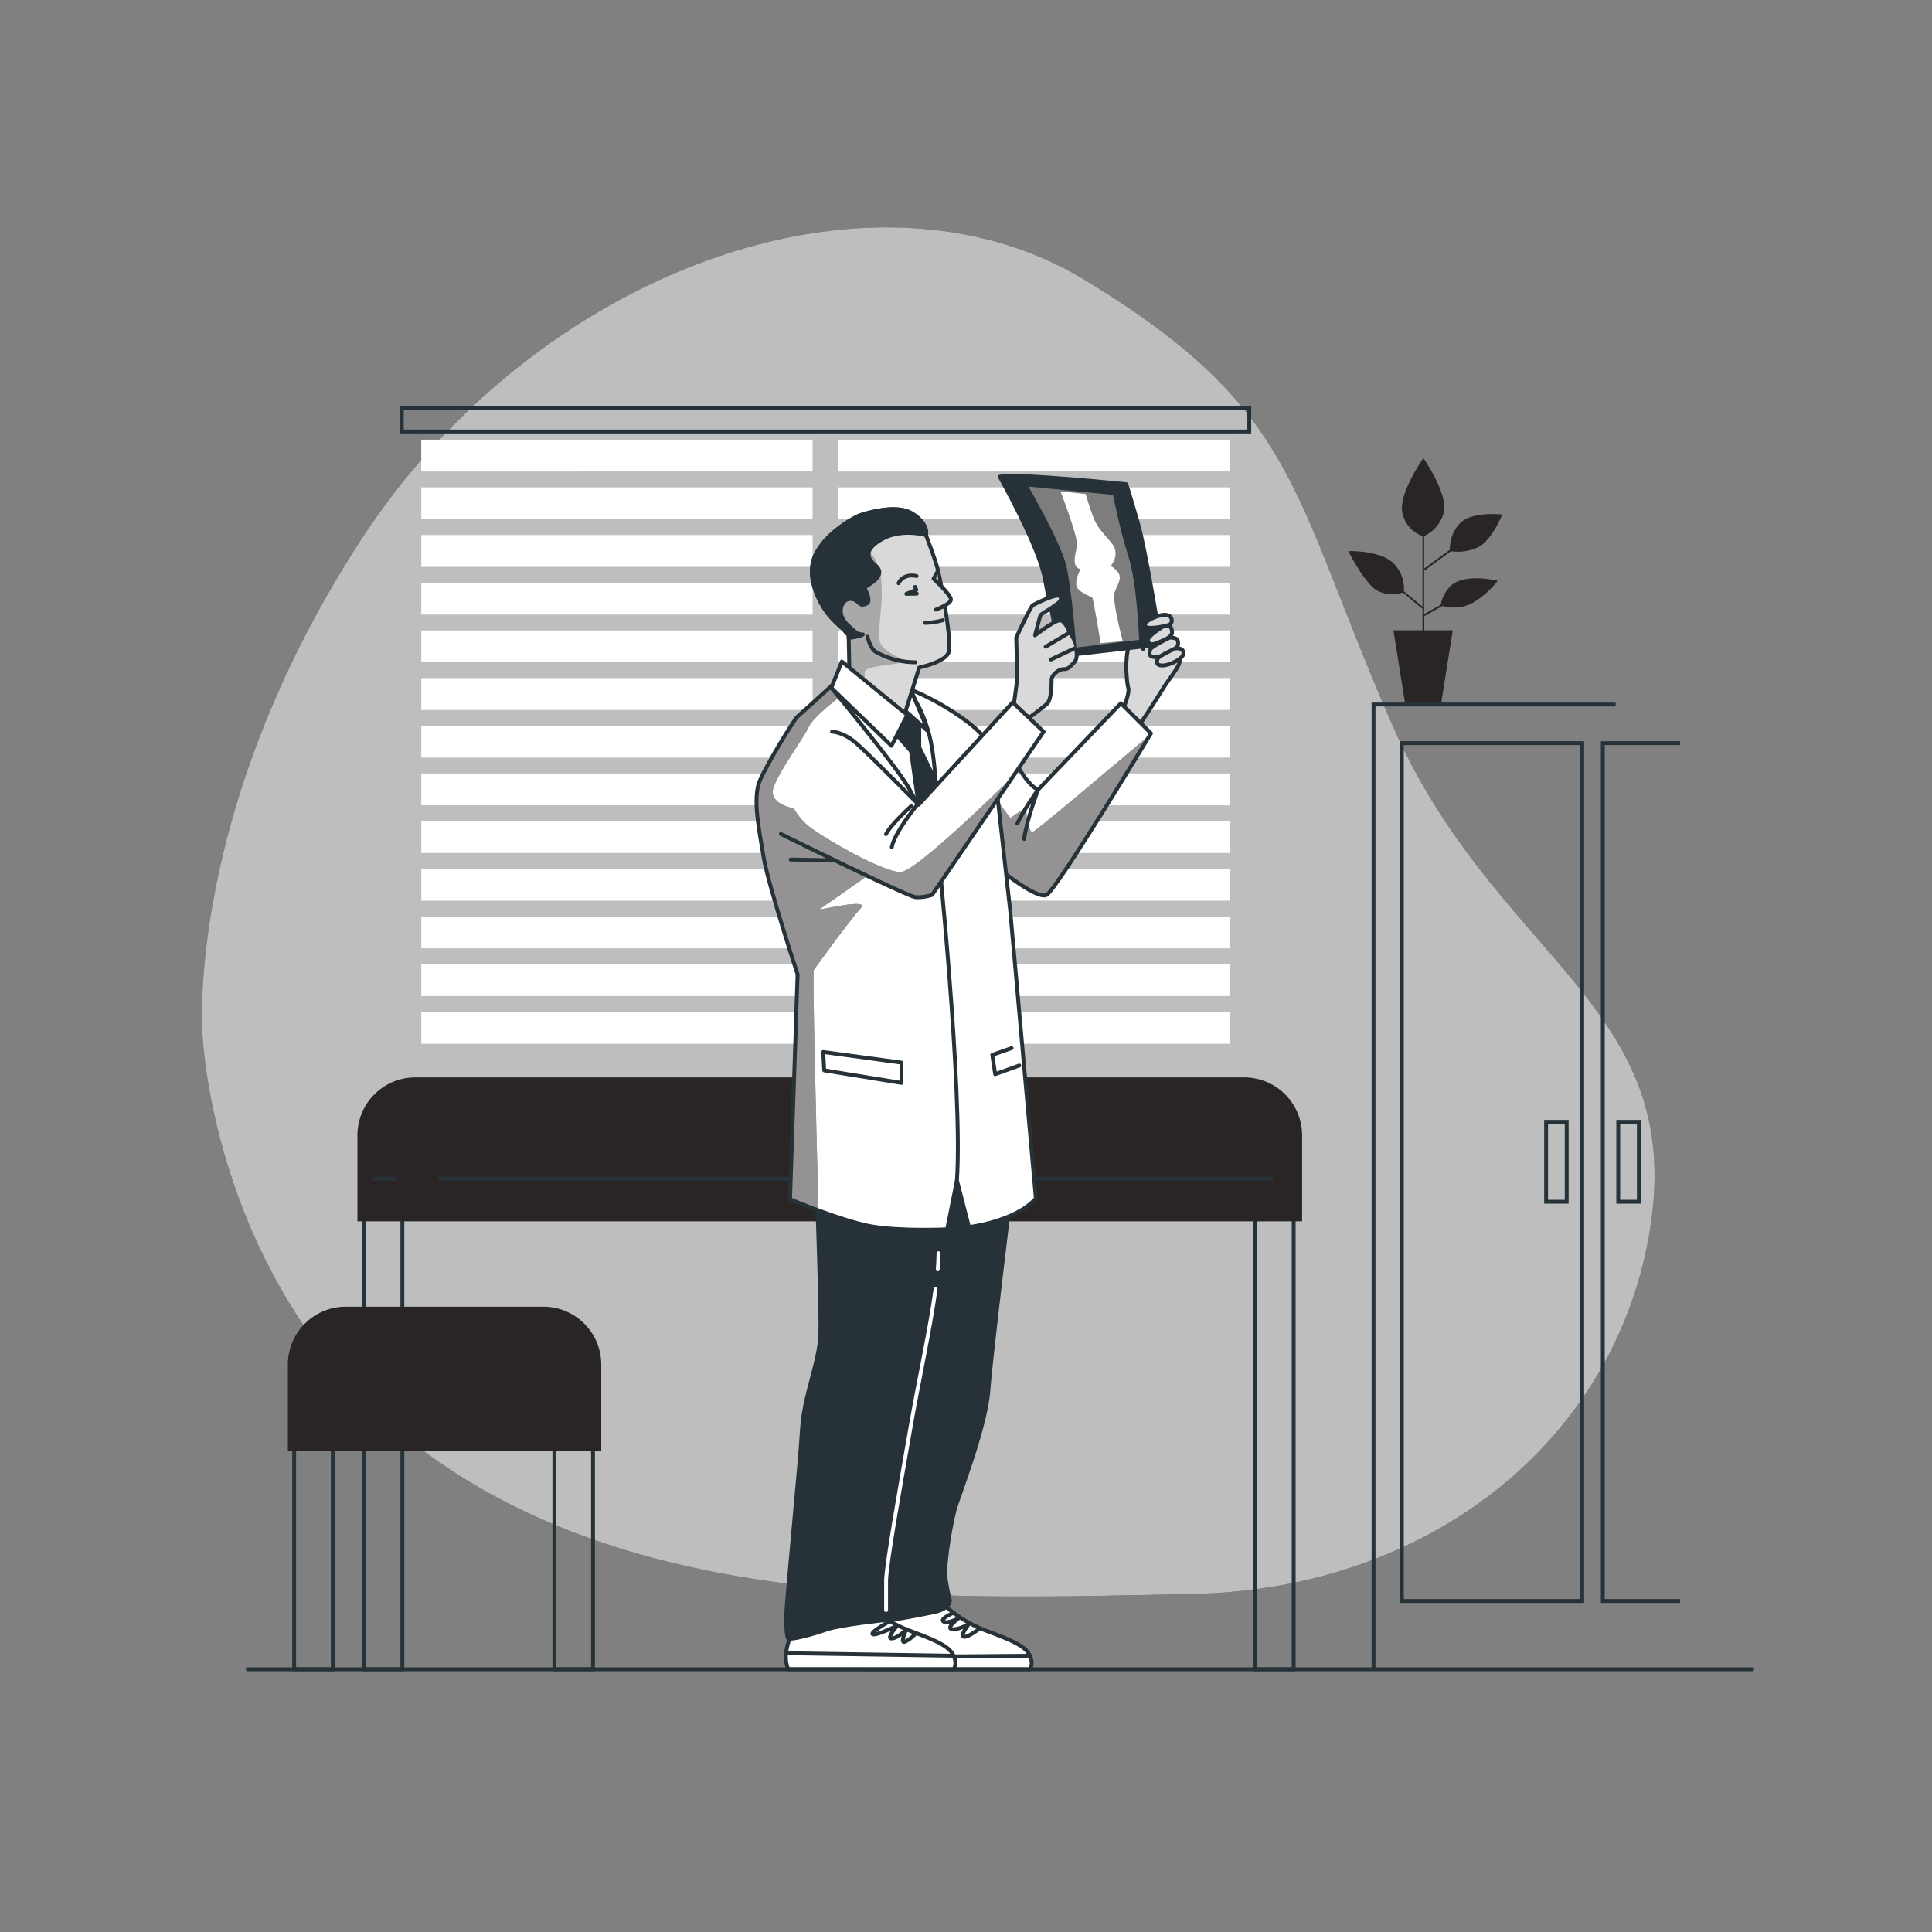<svg xmlns="http://www.w3.org/2000/svg" viewBox="0 0 500 500"><rect x="0" y="0" width="500" height="500" fill="#808080" stroke="none"/><defs><clipPath id="a"><path d="M293.19 158.8s.2 5.26-1 8.37-.58 9.74-.19 10.9-1.17 5.07-1.17 5.07l3.7 5.06s4.28-6.43 6.42-9.93 5.29-6.62 4.28-8.57-4.08-5.84-4.28-6.81-2-1.94-2-1.94l-3.11 7s-.58-5.06-.58-7.39-1.48-3.51-2.07-1.76z" fill="#fff" stroke="#263238" stroke-linecap="round" stroke-linejoin="round"/></clipPath><clipPath id="b"><path d="M290.08 182l7.79 7.78s-24.53 40.69-27.06 41.85-12.07-6.63-12.07-6.63l-6.43-35.44s8.58 4.61 11.5 9.47 4.86 5.33 4.86 5.33z" fill="#fff" stroke="#263238" stroke-linecap="round" stroke-linejoin="round"/></clipPath><clipPath id="c"><path d="M216.31 176.46s-9.15 8.37-9.93 9-7.79 12.06-9.73 16.54-.2 12.85 1 20 8.76 30.17 8.76 30.17l-1.95 58.2s13.43 5.65 21 7 19.66.78 19.66.78l2.53-12.65 3.11 12.06s11.87-1.36 17.32-7.39L261.47 236l-3.7-33.29s-1-8-2.92-11.48-12.46-10.32-19.86-13-18.68-1.77-18.68-1.77z" fill="#fff" stroke="#263238" stroke-linecap="round" stroke-linejoin="round"/></clipPath><clipPath id="d"><path d="M222.34 133.44s-7.78 3.51-11.09 9.74 1.55 13.82 3.11 15.76a29 29 0 003.7 3.7l1.56 1.75.19 8.76L234 185.22l3.89-12.46s6.62-1.36 7.6-3.89-1.95-18.1-2.73-21.22-3.11-9.14-3.11-9.14.77-2.92-3.7-5.65-13.61.58-13.61.58z" fill="#fff" stroke="#263238" stroke-linecap="round" stroke-linejoin="round"/></clipPath><clipPath id="e"><path d="M222.34 133.44s-7.78 3.51-11.09 9.74 1.55 13.82 3.11 15.76a29 29 0 003.7 3.7l1.56 1.75.19 8.76L234 185.22l3.89-12.46s6.62-1.36 7.6-3.89-1.95-18.1-2.73-21.22-3.11-9.14-3.11-9.14.77-2.92-3.7-5.65-13.61.58-13.61.58z"/></clipPath><clipPath id="f"><path d="M242.78 147.65l-1.17 2.14s4.67 4.29 4.48 5.45-3.89 2.54-3.89 2.54" fill="#fff" stroke="#263238" stroke-linecap="round" stroke-linejoin="round"/></clipPath><clipPath id="g"><path d="M262.25 183.14s1-7 1-7.6S263 165 263 165s3.7-8 4.29-8.37 6.81-3.5 7.2-2.14-1.36 1.95-1.95 2.53-3.11 1.75-3.31 2.34-1.36 5.06-1.36 5.06 5.06-3.89 6.42-3.89 2.53 3.11 2.53 3.11 1.76 2.53 1.76 3.89.39 2.92-.59 3.9-1.36 1.75-2.72 1.75-3.12 1.56-3.12 2.72 0 5.06-1.17 6.23a70.29 70.29 0 01-5.64 4.28z" fill="#fff" stroke="#263238" stroke-linecap="round" stroke-linejoin="round"/></clipPath><clipPath id="h"><path d="M301.37 161.92s-4.28 2.53-4.28 3.7 1 1.36 2.33.78 3.9-1.37 3.9-2.73-.59-1.95-1.95-1.75z" fill="#fff" stroke="#263238" stroke-linecap="round" stroke-linejoin="round"/></clipPath><clipPath id="i"><path d="M300.59 159.19s-4.09 1-4.28 2.53 5.06.39 6.23 0 1.17-3.11-1.95-2.53z" fill="#fff" stroke="#263238" stroke-linecap="round" stroke-linejoin="round"/></clipPath><clipPath id="j"><path d="M302.73 165s-4.86 2.34-5.06 3.12-.58 1.94 1.36 1.94 5.65-1.94 5.84-3.31-.58-1.75-2.14-1.75z" fill="#fff" stroke="#263238" stroke-linecap="round" stroke-linejoin="round"/></clipPath><clipPath id="k"><path d="M304.26 167.76s-4.5 2.06-4.68 2.75-.54 1.72 1.26 1.72 5.22-1.72 5.4-2.92-.54-1.55-1.98-1.55z" fill="#fff" stroke="#263238" stroke-linecap="round" stroke-linejoin="round"/></clipPath><clipPath id="l"><path d="M215.33 189.36s2.92 0 6.43 3.12 16 15.77 16 15.77l24.33-26.48 8 7.59-28.87 42.24a11.36 11.36 0 01-4.28.59c-2.14-.2-34.84-16.35-34.84-16.35" fill="#fff" stroke="#263238" stroke-linecap="round" stroke-linejoin="round"/></clipPath></defs><path d="M52.38 267.26s2.28 68.45 58.62 109.26 134.42 37.24 197.6 36 111.64-41.84 118.87-97.49-41.06-67.56-67.35-127.87-24-81.1-79.46-114.75S138.58 70.06 93.23 140 52.38 267.26 52.38 267.26z" fill="#292525"/><path d="M52.38 267.26s2.28 68.45 58.62 109.26 134.42 37.24 197.6 36 111.64-41.84 118.87-97.49-41.06-67.56-67.35-127.87-24-81.1-79.46-114.75S138.58 70.06 93.23 140 52.38 267.26 52.38 267.26z" fill="#fff" opacity=".7"/><path d="M375 152.06a9.46 9.46 0 00-2.15 4.46l-4.29 2.41v-11.39l.08.11 6.85-5a12.14 12.14 0 007.21-1.12c3.52-1.89 6.08-8.38 6.08-8.38s-8.38-.95-11.22 2.57a9.78 9.78 0 00-2.33 6.55l-6.67 4.89v-8.41a9.29 9.29 0 005.08-6.14c1.22-4.73-5.27-14.06-5.27-14.06S361.6 128.14 363 133a8.16 8.16 0 005.14 5.74V157l-4.82-4a9.05 9.05 0 00-2.48-7c-3.24-3.65-11.89-3.38-11.89-3.38s3.65 7.3 6.75 9.73c2.72 2.13 6.47 1.26 7.37 1l5.07 4.23v5.54h-7.53l3.07 19.22h9.23l3.07-19.22h-7.38v-3.67l4.72-2.64a10.69 10.69 0 007.39-.55 23.77 23.77 0 006.9-5.94S378.5 148 375 152.06z" fill="#292525"/><path fill="#fff" d="M217 113.79h101.28v8.23H217zm0 12.34h101.28v8.23H217zm0 12.34h101.28v8.23H217zm0 12.35h101.28v8.23H217zm0 12.34h101.28v8.23H217zm0 12.34h101.28v8.23H217zm0 12.34h101.28v8.23H217zm0 12.34h101.28v8.23H217zm0 12.34h101.28v8.23H217zm0 12.34h101.28v8.23H217zm0 12.34h101.28v8.23H217zm0 12.34h101.28v8.23H217zm0 12.35h101.28v8.23H217zm-107.98-148.1H210.3v8.23H109.02zm0 12.34H210.3v8.23H109.02zm0 12.34H210.3v8.23H109.02zm0 12.35H210.3v8.23H109.02zm0 12.34H210.3v8.23H109.02zm0 12.34H210.3v8.23H109.02zm0 12.34H210.3v8.23H109.02zm0 12.34H210.3v8.23H109.02zm0 12.34H210.3v8.23H109.02zm0 12.34H210.3v8.23H109.02zm0 12.34H210.3v8.23H109.02zm0 12.34H210.3v8.23H109.02zm0 12.35H210.3v8.23H109.02z"/><path fill="none" stroke="#263238" stroke-miterlimit="10" d="M103.98 105.67h219.33v6H103.98zm-9.85 203.66h10V432h-10zm230.67 0h10V432h-10z"/><path d="M107.47 279.33H322a14.48 14.48 0 0114.48 14.48v21.77h0H93h0v-21.76a14.48 14.48 0 0114.47-14.49z" fill="#292525" stroke="#292525" stroke-miterlimit="10"/><path fill="none" stroke="#263238" stroke-miterlimit="10" d="M113.35 305.08h216.14m-232.91 0h5.99m-26.44 63.59h10V432h-10zm67.34 0h10V432h-10z"/><path d="M89.47 338.67h51.15a14.48 14.48 0 0114.48 14.48v21.77h0H75h0v-21.77a14.48 14.48 0 0114.47-14.48z" fill="#292525" stroke="#292525" stroke-miterlimit="10"/><path fill="none" stroke="#263238" stroke-miterlimit="10" d="M362.8 192.33h46.67v222H362.8zm72 0h-20v222h20"/><path fill="none" stroke="#263238" stroke-miterlimit="10" d="M355.47 431.67V182.33h62.66m-18 108h5.33V311h-5.33zm18.67 0h5.33V311h-5.33z"/><path d="M293.19 158.8s.2 5.26-1 8.37-.58 9.74-.19 10.9-1.17 5.07-1.17 5.07l3.7 5.06s4.28-6.43 6.42-9.93 5.29-6.62 4.28-8.57-4.08-5.84-4.28-6.81-2-1.94-2-1.94l-3.11 7s-.58-5.06-.58-7.39-1.48-3.51-2.07-1.76z" fill="#fff"/><g clip-path="url(#a)"><path d="M293.19 158.8s.2 5.26-1 8.37-.58 9.74-.19 10.9-1.17 5.07-1.17 5.07l3.7 5.06s4.28-6.43 6.42-9.93 5.29-6.62 4.28-8.57-4.08-5.84-4.28-6.81-2-1.94-2-1.94l-3.11 7s-.58-5.06-.58-7.39-1.48-3.51-2.07-1.76z" stroke="#263238" stroke-linecap="round" stroke-linejoin="round" opacity=".15"/></g><path d="M293.19 158.8s.2 5.26-1 8.37-.58 9.74-.19 10.9-1.17 5.07-1.17 5.07l3.7 5.06s4.28-6.43 6.42-9.93 5.29-6.62 4.28-8.57-4.08-5.84-4.28-6.81-2-1.94-2-1.94l-3.11 7s-.58-5.06-.58-7.39-1.48-3.51-2.07-1.76z" fill="none" stroke="#263238" stroke-linecap="round" stroke-linejoin="round"/><path d="M290.08 182l7.79 7.78s-24.53 40.69-27.06 41.85-12.07-6.63-12.07-6.63l-6.43-35.44s8.58 4.61 11.5 9.47 4.86 5.33 4.86 5.33z" fill="#fff"/><g clip-path="url(#b)"><path d="M267.19 215.35c-.77 0-1.55-3.37-1.55-5.18s-4.14 1.56-4.14 1.56l-4.65-6.21-1.51.73 3.4 18.74s9.54 7.78 12.07 6.61 24.41-37.47 26.84-41.48c-5.98 5.07-29.78 25.23-30.46 25.23z" fill="#292525"/><path d="M267.19 215.35c-.77 0-1.55-3.37-1.55-5.18s-4.14 1.56-4.14 1.56l-4.65-6.21-1.51.73 3.4 18.74s9.54 7.78 12.07 6.61 24.41-37.47 26.84-41.48c-5.98 5.07-29.78 25.23-30.46 25.23z" fill="#fff" opacity=".5"/></g><path d="M290.08 182l7.79 7.78s-24.53 40.69-27.06 41.85-12.07-6.63-12.07-6.63l-6.43-35.44s8.58 4.61 11.5 9.47 4.86 5.33 4.86 5.33z" fill="none" stroke="#263238" stroke-linecap="round" stroke-linejoin="round"/><path d="M265.05 217.13c.5-4.5 3.62-12.78 3.62-12.78s-4.12 5.78-5.37 8.78" fill="none" stroke="#263238" stroke-linecap="round" stroke-linejoin="round"/><path d="M245.05 416a34.53 34.53 0 0010.75 6.25c6.75 2.5 9.75 4 10.75 6.25s0 3.5 0 3.5H223.8s-2.25-3.5 1.5-10.5 19.75-5.5 19.75-5.5z" fill="#fff" stroke="#263238" stroke-linecap="round" stroke-linejoin="round"/><path d="M246.58 417.48s-3.49 1.53-2.4 2.18 3.92-.87 3.92-.87-3.48 2.62-1.74 2.84 4.36-1.31 4.36-1.31-2.4 3.05-1.31 3.27 3.92-2 3.92-2m-29.92 7.26l43.14-.35" fill="none" stroke="#263238" stroke-linecap="round" stroke-linejoin="round"/><path d="M261.55 309.25s-5 40.75-5.75 50.5-7.5 26.75-8.75 31a99.81 99.81 0 00-2.5 16.25 45.94 45.94 0 001.25 7s.5 2.25-4.25 3.25-13.5 2.5-13.5 2.5-3.25-1-3-10.5.75-27 3-35.25 5.25-21.75 6-24.5-1-48-1-48l28-.25z" fill="#263238" stroke="#263238" stroke-linecap="round" stroke-linejoin="round"/><path d="M225.3 416a34.53 34.53 0 0010.75 6.25c6.75 2.5 9.75 4 10.75 6.25s0 3.5 0 3.5h-42.75s-2.25-3.5 1.5-10.5 19.75-5.5 19.75-5.5z" fill="#fff" stroke="#263238" stroke-linecap="round" stroke-linejoin="round"/><path d="M230.45 419.45s-5.45 3.05-4.58 3.48 6.32-2.18 6.32-2.18-3.05 3.49-1.31 3.27 3.71-2.39 3.71-2.39-1.75 3.7-.44 3.27a8.91 8.91 0 002.84-2.18m-33.48 5.12l43.29.66" fill="none" stroke="#263238" stroke-linecap="round" stroke-linejoin="round"/><path d="M211.05 298.75s1.5 39 1.25 46.5-4.25 15.75-4.75 24.75-4.08 44.39-4.08 48.39.17 4.76.42 5.51 6.41-.9 9.91-2.15 15.52-2.51 15.52-2.51-2-3.74-2-6.49-.5-7.25 0-8.75 3.5-32.75 5.5-38.5 5.5-24.75 5.75-32 3.25-31.75 3.25-31.75-20.02.75-30.77-3z" fill="#263238" stroke="#263238" stroke-linecap="round" stroke-linejoin="round"/><path d="M242.69 328.5c.12-1.5.19-2.9.19-4.18m-13.56 92.37v-7.62c0-3.82 3.39-22.89 6.35-39.84 2.2-12.56 5.1-25.59 6.45-35.64" fill="none" stroke="#fff" stroke-linecap="round" stroke-linejoin="round"/><path d="M216.31 176.46s-9.15 8.37-9.93 9-7.79 12.06-9.73 16.54-.2 12.85 1 20 8.76 30.17 8.76 30.17l-1.95 58.2s13.43 5.65 21 7 19.66.78 19.66.78l2.53-12.65 3.11 12.06s11.87-1.36 17.32-7.39L261.47 236l-3.7-33.29s-1-8-2.92-11.48-12.46-10.32-19.86-13-18.68-1.77-18.68-1.77z" fill="#fff"/><g clip-path="url(#c)"><path d="M224 227l-19.4-10.34.82-7.47s-6.76-1.06-5.21-5.46 7.79-12.73 9.06-15.54 8.27-8 8.27-8l2.79-3.88c-2.41 0-4 .16-4 .16s-9.15 8.37-9.93 9-7.79 12.06-9.73 16.54-.2 12.85 1 20 8.76 30.17 8.76 30.17l-1.95 58.2s3.19 1.34 7.34 2.87c-.57-21.26-1.59-61.65-1.21-62.22.52-.77 9.57-13.19 12.15-16s-11.37.77-10.6.26S224 227 224 227z" fill="#292525"/><path d="M224 227l-19.4-10.34.82-7.47s-6.76-1.06-5.21-5.46 7.79-12.73 9.06-15.54 8.27-8 8.27-8l2.79-3.88c-2.41 0-4 .16-4 .16s-9.15 8.37-9.93 9-7.79 12.06-9.73 16.54-.2 12.85 1 20 8.76 30.17 8.76 30.17l-1.95 58.2s3.19 1.34 7.34 2.87c-.57-21.26-1.59-61.65-1.21-62.22.52-.77 9.57-13.19 12.15-16s-11.37.77-10.6.26S224 227 224 227z" fill="#fff" opacity=".5"/><path d="M242.55 217.75s6.69 64.28 5.1 87.77" fill="#fff" stroke="#263238" stroke-linecap="round" stroke-linejoin="round"/><path fill="none" stroke="#263238" stroke-linecap="round" stroke-linejoin="round" d="M213.05 272.25L233.3 275v5.25l-20-3.25-.25-4.75zm50.75 3.5l-6.25 2.25-.75-5 5-1.75"/></g><path d="M216.31 176.46s-9.15 8.37-9.93 9-7.79 12.06-9.73 16.54-.2 12.85 1 20 8.76 30.17 8.76 30.17l-1.95 58.2s13.43 5.65 21 7 19.66.78 19.66.78l2.53-12.65 3.11 12.06s11.87-1.36 17.32-7.39L261.47 236l-3.7-33.29s-1-8-2.92-11.48-12.46-10.32-19.86-13-18.68-1.77-18.68-1.77z" fill="none" stroke="#263238" stroke-linecap="round" stroke-linejoin="round"/><path d="M215.14 178s17.32 20.83 20.24 26.28 7.21 12.07 7.21 12.07.19-18.5-2.34-27.06-5.25-10.1-5.25-10.1a12.41 12.41 0 00-11.29-3.51c-7.4 1.17-8.57 2.32-8.57 2.32z" fill="#fff" stroke="#263238" stroke-linecap="round" stroke-linejoin="round"/><path d="M242.13 202.09l-4.22-8.69v-7.59l-5.84-6-.58 9.73 4.28 4.87 2 14.11c2.43 4.16 4.85 7.89 4.85 7.89s.04-6.98-.49-14.32z" fill="#263238" stroke="#263238" stroke-linecap="round" stroke-linejoin="round"/><path d="M234.6 184.25l5.65 5.06-4.87-11.68s-2.14 5.45-.78 6.62z" fill="#fff" stroke="#263238" stroke-linecap="round" stroke-linejoin="round"/><path d="M222.34 133.44s-7.78 3.51-11.09 9.74 1.55 13.82 3.11 15.76a29 29 0 003.7 3.7l1.56 1.75.19 8.76L234 185.22l3.89-12.46s6.62-1.36 7.6-3.89-1.95-18.1-2.73-21.22-3.11-9.14-3.11-9.14.77-2.92-3.7-5.65-13.61.58-13.61.58z" fill="#fff"/><g clip-path="url(#d)"><g opacity=".15"><path d="M222.34 133.44s-7.78 3.51-11.09 9.74 1.55 13.82 3.11 15.76a29 29 0 003.7 3.7l1.56 1.75.19 8.76L234 185.22l3.89-12.46s6.62-1.36 7.6-3.89-1.95-18.1-2.73-21.22-3.11-9.14-3.11-9.14.77-2.92-3.7-5.65-13.61.58-13.61.58z"/><g clip-path="url(#e)"><path d="M227.63 165.7c-.78-3.88 2.33-14-1-20.69-2.67-5.35-10.4-5-13.46-4.59a15.44 15.44 0 00-1.88 2.76c-3.31 6.23 1.55 13.82 3.11 15.76a29 29 0 003.7 3.7l1.56 1.75.19 8.76 3.92 3.33v-2.51c0-1.71 7.76-1.81 9.83-2.58s-5.2-1.81-5.97-5.69z"/><path d="M227.63 165.7c-.78-3.88 2.33-14-1-20.69-2.67-5.35-10.4-5-13.46-4.59a15.44 15.44 0 00-1.88 2.76c-3.31 6.23 1.55 13.82 3.11 15.76a29 29 0 003.7 3.7l1.56 1.75.19 8.76 3.92 3.33v-2.51c0-1.71 7.76-1.81 9.83-2.58s-5.2-1.81-5.97-5.69z" opacity=".5"/></g></g><path d="M227.63 165.7c-.78-3.88 2.33-14-1-20.69-2.67-5.35-10.4-5-13.46-4.59a15.44 15.44 0 00-1.88 2.76c-3.31 6.23 1.55 13.82 3.11 15.76a29 29 0 003.7 3.7l1.56 1.75.19 8.76 3.92 3.33v-2.51c0-1.71 7.76-1.81 9.83-2.58s-5.2-1.81-5.97-5.69z" style="mix-blend-mode:multiply" opacity=".22"/></g><path d="M222.34 133.44s-7.78 3.51-11.09 9.74 1.55 13.82 3.11 15.76a29 29 0 003.7 3.7l1.56 1.75.19 8.76L234 185.22l3.89-12.46s6.62-1.36 7.6-3.89-1.95-18.1-2.73-21.22-3.11-9.14-3.11-9.14.77-2.92-3.7-5.65-13.61.58-13.61.58z" fill="none" stroke="#263238" stroke-linecap="round" stroke-linejoin="round"/><path d="M224.48 164.78s.78 3.12 2.14 3.9a20.87 20.87 0 0010.32 2.72" fill="none" stroke="#263238" stroke-linecap="round" stroke-linejoin="round"/><path d="M242.78 147.65l-1.17 2.14s4.67 4.29 4.48 5.45-3.89 2.54-3.89 2.54" fill="#fff"/><g clip-path="url(#f)"><path d="M242.78 147.65l-1.17 2.14s4.67 4.29 4.48 5.45-3.89 2.54-3.89 2.54" opacity=".15"/></g><path d="M242.78 147.65l-1.17 2.14s4.67 4.29 4.48 5.45-3.89 2.54-3.89 2.54m-5.38-5.89l.31.78-2.57 1.02 2.7-.06m-.06-4.55s-3.28-.9-4.65 1.85m11.45 9.58a17.68 17.68 0 01-4.59.68" fill="none" stroke="#263238" stroke-linecap="round" stroke-linejoin="round"/><path d="M228 139.67c5.25-3.11 11.68-1.17 11.68-1.17s.77-2.91-3.7-5.64-13.63.58-13.63.58-7.78 3.51-11.09 9.74 1.55 13.82 3.11 15.76a29 29 0 003.7 3.7l1.56 1.75v.71c3.16-.38 3.68-.9 3.68-.9a3.05 3.05 0 01-2.33-1c-1.36-1.17-3.89-3.12-3.31-5.84s2.92-2.73 4.09-1.76 1.17 1.17 2.53.59-.59-4.09-.59-4.09l2-1.36c1.95-1.36 2.53-2.92 1-4.28s-3.97-3.67 1.3-6.79z" fill="#263238" stroke="#263238" stroke-linecap="round" stroke-linejoin="round"/><path fill="#fff" stroke="#263238" stroke-linecap="round" stroke-linejoin="round" d="M217.87 171.21l-2.73 6.81 15.57 14.99 4.09-7.98-16.93-13.82z"/><path d="M258.74 123.38s10.12 17.91 11.68 26.47 4.48 19.85 4.48 19.85l25.5-2.92s-3.7-23.74-6-31.72-2.92-9.74-2.92-9.74-28.48-2.92-32.74-1.94z" fill="#263238" stroke="#263238" stroke-linecap="round" stroke-linejoin="round"/><path d="M262.25 183.14s1-7 1-7.6S263 165 263 165s3.7-8 4.29-8.37 6.81-3.5 7.2-2.14-1.36 1.95-1.95 2.53-3.11 1.75-3.31 2.34-1.36 5.06-1.36 5.06 5.06-3.89 6.42-3.89 2.53 3.11 2.53 3.11 1.76 2.53 1.76 3.89.39 2.92-.59 3.9-1.36 1.75-2.72 1.75-3.12 1.56-3.12 2.72 0 5.06-1.17 6.23a70.29 70.29 0 01-5.64 4.28z" fill="#fff"/><g clip-path="url(#g)"><path d="M262.25 183.14s1-7 1-7.6S263 165 263 165s3.7-8 4.29-8.37 6.81-3.5 7.2-2.14-1.36 1.95-1.95 2.53-3.11 1.75-3.31 2.34-1.36 5.06-1.36 5.06 5.06-3.89 6.42-3.89 2.53 3.11 2.53 3.11 1.76 2.53 1.76 3.89.39 2.92-.59 3.9-1.36 1.75-2.72 1.75-3.12 1.56-3.12 2.72 0 5.06-1.17 6.23a70.29 70.29 0 01-5.64 4.28z" stroke="#263238" stroke-linecap="round" stroke-linejoin="round" opacity=".15"/></g><path d="M262.25 183.14s1-7 1-7.6S263 165 263 165s3.7-8 4.29-8.37 6.81-3.5 7.2-2.14-1.36 1.95-1.95 2.53-3.11 1.75-3.31 2.34-1.36 5.06-1.36 5.06 5.06-3.89 6.42-3.89 2.53 3.11 2.53 3.11 1.76 2.53 1.76 3.89.39 2.92-.59 3.9-1.36 1.75-2.72 1.75-3.12 1.56-3.12 2.72 0 5.06-1.17 6.23a70.29 70.29 0 01-5.64 4.28zm16.35-15.58l-6.62 3.12m4.86-7.01l-6.22 3.7" fill="none" stroke="#263238" stroke-linecap="round" stroke-linejoin="round"/><path d="M301.37 161.92s-4.28 2.53-4.28 3.7 1 1.36 2.33.78 3.9-1.37 3.9-2.73-.59-1.95-1.95-1.75z" fill="#fff"/><g clip-path="url(#h)"><path d="M301.37 161.92s-4.28 2.53-4.28 3.7 1 1.36 2.33.78 3.9-1.37 3.9-2.73-.59-1.95-1.95-1.75z" stroke="#263238" stroke-linecap="round" stroke-linejoin="round" opacity=".15"/></g><path d="M301.37 161.92s-4.28 2.53-4.28 3.7 1 1.36 2.33.78 3.9-1.37 3.9-2.73-.59-1.95-1.95-1.75z" fill="none" stroke="#263238" stroke-linecap="round" stroke-linejoin="round"/><path d="M300.59 159.19s-4.09 1-4.28 2.53 5.06.39 6.23 0 1.17-3.11-1.95-2.53z" fill="#fff"/><g clip-path="url(#i)"><path d="M300.59 159.19s-4.09 1-4.28 2.53 5.06.39 6.23 0 1.17-3.11-1.95-2.53z" stroke="#263238" stroke-linecap="round" stroke-linejoin="round" opacity=".15"/></g><path d="M300.59 159.19s-4.09 1-4.28 2.53 5.06.39 6.23 0 1.17-3.11-1.95-2.53z" fill="none" stroke="#263238" stroke-linecap="round" stroke-linejoin="round"/><path d="M302.73 165s-4.86 2.34-5.06 3.12-.58 1.94 1.36 1.94 5.65-1.94 5.84-3.31-.58-1.75-2.14-1.75z" fill="#fff"/><g clip-path="url(#j)"><path d="M302.73 165s-4.86 2.34-5.06 3.12-.58 1.94 1.36 1.94 5.65-1.94 5.84-3.31-.58-1.75-2.14-1.75z" stroke="#263238" stroke-linecap="round" stroke-linejoin="round" opacity=".15"/></g><path d="M302.73 165s-4.86 2.34-5.06 3.12-.58 1.94 1.36 1.94 5.65-1.94 5.84-3.31-.58-1.75-2.14-1.75z" fill="none" stroke="#263238" stroke-linecap="round" stroke-linejoin="round"/><path d="M304.26 167.76s-4.5 2.06-4.68 2.75-.54 1.72 1.26 1.72 5.22-1.72 5.4-2.92-.54-1.55-1.98-1.55z" fill="#fff"/><g clip-path="url(#k)"><path d="M304.26 167.76s-4.5 2.06-4.68 2.75-.54 1.72 1.26 1.72 5.22-1.72 5.4-2.92-.54-1.55-1.98-1.55z" stroke="#263238" stroke-linecap="round" stroke-linejoin="round" opacity=".15"/></g><path d="M304.26 167.76s-4.5 2.06-4.68 2.75-.54 1.72 1.26 1.72 5.22-1.72 5.4-2.92-.54-1.55-1.98-1.55z" fill="none" stroke="#263238" stroke-linecap="round" stroke-linejoin="round"/><path d="M266.18 125.93s8.12 14.15 9.62 19.9 2.75 21.75 2.75 21.75l16.25-2s-.5-14.5-2.75-21.5-4-16-4-16z" fill="#7d7d7d"/><path d="M279.65 147.27s-1.86 3.46-.8 4.93 3.59 2.13 3.86 2.53 2.13 11.71 2.13 11.71l5.72-.53s-2.79-10.52-2.13-12.51 2.27-3.86.67-5.59-4.13-2.93-5.72-2.67a10.34 10.34 0 00-3.73 2.13z" fill="#fff"/><path d="M274.46 127.17s4.66 12 4.26 14.11-1.47 5.59.93 6 3.46-1.86 4.26-1.73 2.13 2.66 3.33 1.2 2.39-3.86.4-6.26-3.46-3.72-4.53-6.25a66.8 66.8 0 01-2.13-6.39zm-59.13 62.19s2.92 0 6.43 3.12 16 15.77 16 15.77l24.33-26.48 8 7.59-28.87 42.24a11.36 11.36 0 01-4.28.59c-2.14-.2-34.84-16.35-34.84-16.35" fill="#fff"/><g clip-path="url(#l)"><path d="M233.06 225.69c-4.4 0-19.14-8.28-23.79-11.9a15.39 15.39 0 01-3.84-4.62l-3.33 6.67s32.7 16.15 34.84 16.35a11.36 11.36 0 004.28-.59l20.86-30.6c-7.52 7.38-25.56 24.69-29.02 24.69z" fill="#292525"/><path d="M233.06 225.69c-4.4 0-19.14-8.28-23.79-11.9a15.39 15.39 0 01-3.84-4.62l-3.33 6.67s32.7 16.15 34.84 16.35a11.36 11.36 0 004.28-.59l20.86-30.6c-7.52 7.38-25.56 24.69-29.02 24.69z" fill="#fff" opacity=".5"/></g><path d="M215.33 189.36s2.92 0 6.43 3.12 16 15.77 16 15.77l24.33-26.48 8 7.59-28.87 42.24a11.36 11.36 0 01-4.28.59c-2.14-.2-34.84-16.35-34.84-16.35m13.23 6.81l-10.7-.2m33.09-14.58s-6.17 7.38-6.92 11.38m5-10.62s-5.25 4.75-6.5 7.25M64.13 432h389.34" fill="none" stroke="#263238" stroke-linecap="round" stroke-linejoin="round"/></svg>